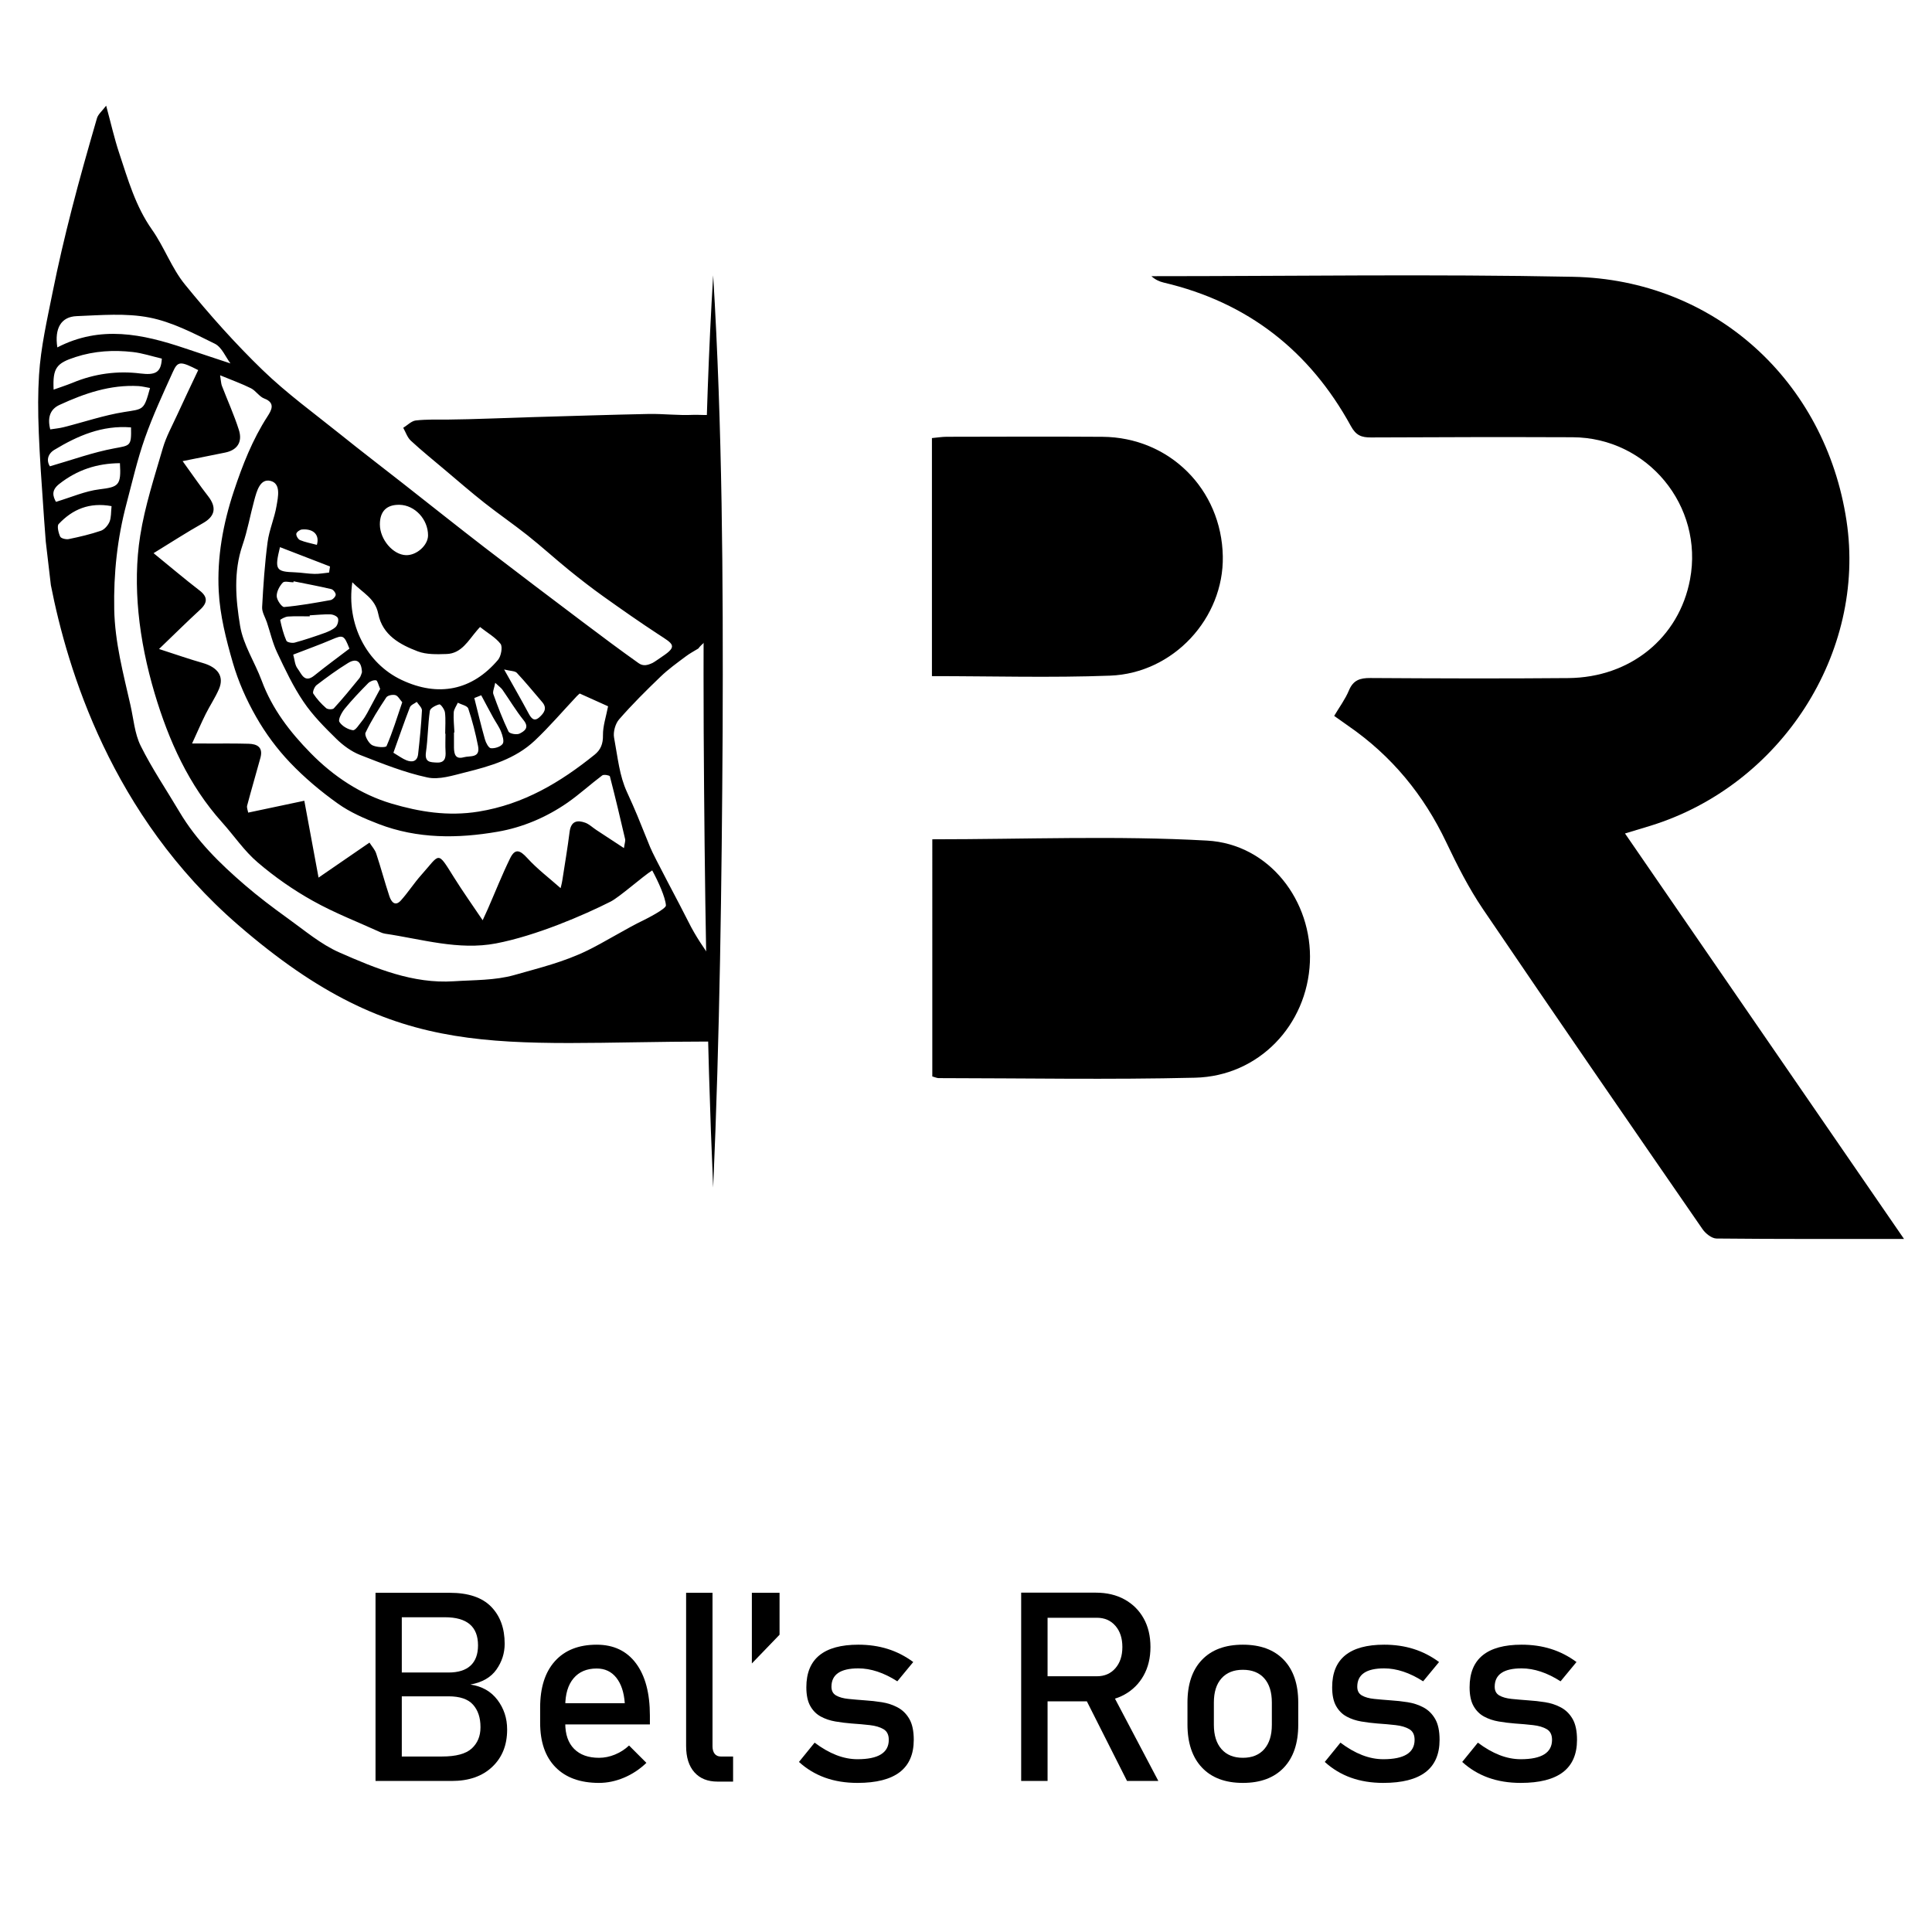 <svg xmlns="http://www.w3.org/2000/svg" xmlns:xlink="http://www.w3.org/1999/xlink" id="Layer_1" x="0px" y="0px" viewBox="0 0 1200 1200" style="enable-background:new 0 0 1200 1200;" xml:space="preserve"><g>	<g>		<path d="M233.244,1106.187V989.312h16.317v116.875H233.244z M242.889,1106.187v-15.192h31.67c8.682,0,14.831-1.66,18.448-4.983   c3.617-3.322,5.426-7.689,5.426-13.103v-0.241c0-5.787-1.541-10.409-4.622-13.865c-3.082-3.457-8.159-5.185-15.232-5.185h-35.689   v-14.79h35.689c6.055,0,10.623-1.434,13.705-4.301c3.081-2.866,4.622-7.06,4.622-12.58c0-5.84-1.715-10.208-5.145-13.102   c-3.43-2.895-8.574-4.341-15.433-4.341h-33.439v-15.192h36.413c11.521,0,20.096,2.867,25.722,8.601   c5.627,5.735,8.44,13.424,8.44,23.07c0,5.841-1.715,11.187-5.145,16.036c-3.43,4.85-8.815,7.944-16.156,9.283   c7.234,1.073,12.847,4.261,16.84,9.565c3.991,5.306,5.988,11.389,5.988,18.247v0.241c0,9.539-3.082,17.229-9.244,23.069   c-6.163,5.842-14.523,8.762-25.079,8.762H242.889z"></path>		<path d="M372.063,1107.393c-11.629,0-20.632-3.242-27.008-9.727c-6.378-6.483-9.565-15.701-9.565-27.651v-9.404   c0-12.432,3.067-22.051,9.204-28.857c6.135-6.805,14.776-10.208,25.923-10.208c10.502,0,18.635,3.858,24.396,11.574   c5.76,7.717,8.641,18.542,8.641,32.475v5.466h-56.267v-13.183h40.673c-0.482-6.752-2.238-12.029-5.265-15.835   c-3.028-3.805-7.087-5.707-12.178-5.707c-6.163,0-10.959,2.037-14.388,6.109c-3.43,4.072-5.145,9.834-5.145,17.281v10.61   c0,6.913,1.835,12.219,5.506,15.916c3.67,3.697,8.828,5.546,15.474,5.546c3.322,0,6.618-0.669,9.887-2.009   c3.268-1.339,6.189-3.216,8.762-5.627l10.771,10.771c-4.127,3.967-8.762,7.034-13.906,9.204   C382.432,1106.307,377.26,1107.393,372.063,1107.393z"></path>		<path d="M442.557,989.312v95.333c0,1.982,0.442,3.536,1.327,4.662c0.884,1.125,2.13,1.688,3.737,1.688h7.717v15.595h-9.646   c-6.163,0-10.96-1.93-14.389-5.788c-3.43-3.858-5.145-9.297-5.145-16.317v-95.172H442.557z"></path>		<path d="M466.994,1033.2v-43.889h17.202v26.044L466.994,1033.2z"></path>		<path d="M532.585,1107.393c-7.396,0-14.107-1.086-20.136-3.256s-11.428-5.426-16.197-9.767l9.726-11.977   c4.554,3.43,9.043,6.002,13.464,7.717c4.421,1.716,8.802,2.572,13.143,2.572c6.483,0,11.346-1.005,14.589-3.015   c3.242-2.01,4.863-5.023,4.863-9.043c0-3.107-1.085-5.305-3.255-6.591s-5.011-2.131-8.521-2.532   c-3.51-0.402-7.274-0.736-11.293-1.005c-3.376-0.268-6.726-0.684-10.048-1.246c-3.323-0.562-6.35-1.58-9.083-3.055   c-2.733-1.473-4.917-3.657-6.551-6.551c-1.635-2.894-2.452-6.778-2.452-11.655c0-8.842,2.706-15.46,8.119-19.854   c5.412-4.394,13.477-6.591,24.195-6.591c6.537,0,12.62,0.884,18.247,2.652c5.627,1.769,10.904,4.475,15.835,8.118l-9.887,11.978   c-4.18-2.68-8.293-4.688-12.338-6.029c-4.047-1.339-7.998-2.009-11.856-2.009c-5.574,0-9.754,0.951-12.54,2.854   c-2.787,1.902-4.18,4.756-4.18,8.561c0,2.52,0.964,4.328,2.894,5.426c1.929,1.099,4.474,1.809,7.636,2.13   c3.161,0.321,6.563,0.616,10.208,0.884c3.483,0.215,7.006,0.604,10.57,1.166c3.563,0.562,6.845,1.647,9.847,3.255   c3,1.608,5.412,3.993,7.234,7.154c1.821,3.163,2.733,7.476,2.733,12.941c0,8.95-2.908,15.648-8.721,20.096   C553.014,1105.169,544.267,1107.393,532.585,1107.393z"></path>		<path d="M634.268,1106.187V989.231h16.397v116.955H634.268z M641.422,1056.752v-15.594h39.869c4.769,0,8.601-1.661,11.494-4.984   c2.894-3.321,4.341-7.717,4.341-13.183s-1.447-9.859-4.341-13.183c-2.894-3.321-6.726-4.983-11.494-4.983h-39.869v-15.594h39.226   c6.805,0,12.753,1.406,17.845,4.22c5.091,2.813,9.043,6.739,11.856,11.776s4.22,10.959,4.22,17.764   c0,6.752-1.42,12.66-4.26,17.725c-2.841,5.063-6.792,9.003-11.856,11.816c-5.063,2.812-11,4.22-17.805,4.22H641.422z    M700.02,1106.187l-26.767-53.052l16.317-3.697l29.901,56.749H700.02z"></path>		<path d="M771.961,1107.393c-10.932,0-19.399-3.176-25.4-9.525c-6.002-6.351-9.003-15.285-9.003-26.808v-13.584   c0-11.414,3.001-20.257,9.003-26.526c6.001-6.27,14.469-9.404,25.4-9.404c10.933,0,19.398,3.135,25.401,9.404   c6.001,6.27,9.002,15.112,9.002,26.526v13.825c0,11.469-3.001,20.351-9.002,26.646   C791.359,1104.245,782.894,1107.393,771.961,1107.393z M771.961,1091.798c5.734,0,10.169-1.794,13.304-5.385   c3.135-3.59,4.702-8.628,4.702-15.112v-13.825c0-6.483-1.567-11.495-4.702-15.031c-3.135-3.537-7.569-5.306-13.304-5.306   c-5.681,0-10.102,1.769-13.263,5.306c-3.162,3.536-4.742,8.548-4.742,15.031v13.825c0,6.484,1.58,11.522,4.742,15.112   C761.859,1090.004,766.28,1091.798,771.961,1091.798z"></path>		<path d="M859.176,1107.393c-7.396,0-14.107-1.086-20.136-3.256s-11.428-5.426-16.197-9.767l9.727-11.977   c4.554,3.43,9.043,6.002,13.464,7.717c4.421,1.716,8.802,2.572,13.143,2.572c6.483,0,11.346-1.005,14.589-3.015   c3.242-2.01,4.863-5.023,4.863-9.043c0-3.107-1.085-5.305-3.256-6.591c-2.17-1.286-5.011-2.131-8.521-2.532   c-3.51-0.402-7.274-0.736-11.293-1.005c-3.376-0.268-6.726-0.684-10.048-1.246c-3.323-0.562-6.351-1.58-9.083-3.055   c-2.733-1.473-4.917-3.657-6.551-6.551c-1.636-2.894-2.452-6.778-2.452-11.655c0-8.842,2.705-15.46,8.118-19.854   c5.412-4.394,13.477-6.591,24.195-6.591c6.537,0,12.62,0.884,18.247,2.652c5.626,1.769,10.904,4.475,15.835,8.118l-9.887,11.978   c-4.181-2.68-8.294-4.688-12.339-6.029c-4.047-1.339-7.998-2.009-11.856-2.009c-5.574,0-9.754,0.951-12.54,2.854   s-4.18,4.756-4.18,8.561c0,2.52,0.965,4.328,2.895,5.426c1.929,1.099,4.474,1.809,7.636,2.13   c3.161,0.321,6.563,0.616,10.209,0.884c3.482,0.215,7.005,0.604,10.569,1.166c3.563,0.562,6.846,1.647,9.847,3.255   c3.001,1.608,5.412,3.993,7.234,7.154c1.821,3.163,2.733,7.476,2.733,12.941c0,8.95-2.907,15.648-8.722,20.096   C879.605,1105.169,870.857,1107.393,859.176,1107.393z"></path>		<path d="M944.541,1107.393c-7.396,0-14.107-1.086-20.136-3.256s-11.428-5.426-16.197-9.767l9.727-11.977   c4.554,3.43,9.043,6.002,13.464,7.717c4.421,1.716,8.802,2.572,13.143,2.572c6.483,0,11.346-1.005,14.589-3.015   c3.242-2.01,4.863-5.023,4.863-9.043c0-3.107-1.085-5.305-3.256-6.591c-2.17-1.286-5.011-2.131-8.521-2.532   c-3.51-0.402-7.274-0.736-11.293-1.005c-3.376-0.268-6.726-0.684-10.048-1.246c-3.323-0.562-6.351-1.58-9.083-3.055   c-2.733-1.473-4.917-3.657-6.551-6.551c-1.636-2.894-2.452-6.778-2.452-11.655c0-8.842,2.705-15.46,8.118-19.854   c5.412-4.394,13.477-6.591,24.195-6.591c6.537,0,12.62,0.884,18.247,2.652c5.626,1.769,10.904,4.475,15.835,8.118l-9.887,11.978   c-4.181-2.68-8.294-4.688-12.339-6.029c-4.047-1.339-7.998-2.009-11.856-2.009c-5.574,0-9.754,0.951-12.54,2.854   s-4.18,4.756-4.18,8.561c0,2.52,0.965,4.328,2.895,5.426c1.929,1.099,4.474,1.809,7.636,2.13   c3.161,0.321,6.563,0.616,10.209,0.884c3.482,0.215,7.005,0.604,10.569,1.166c3.563,0.562,6.846,1.647,9.847,3.255   c3.001,1.608,5.412,3.993,7.234,7.154c1.821,3.163,2.733,7.476,2.733,12.941c0,8.95-2.907,15.648-8.722,20.096   C964.971,1105.169,956.223,1107.393,944.541,1107.393z"></path>	</g></g><g>	<path d="M1182.615,769.525c-40.746,0-78.602,0.133-116.452-0.257c-2.957-0.03-6.801-3.074-8.677-5.792  c-45.647-66.135-91.29-132.275-136.378-198.79c-8.828-13.023-16.039-27.279-22.811-41.53  c-14.008-29.481-33.929-53.708-60.782-72.243c-2.765-1.909-5.487-3.88-8.834-6.251c3.259-5.51,6.899-10.381,9.162-15.824  c2.655-6.384,6.852-7.749,13.284-7.709c40.999,0.252,82.002,0.404,123,0.036c38.617-0.347,68.776-25.117,75.578-61.234  c8.6-45.663-26.36-88.166-72.945-88.354c-41.759-0.169-83.519-0.074-125.277,0.126c-5.824,0.028-9.24-1.247-12.393-7.009  c-25.57-46.726-64.084-76.915-116.241-89.165c-2.751-0.646-5.368-1.86-7.686-3.989c87.305,0,174.637-1.366,261.907,0.383  c87.859,1.761,156.718,64.74,169.835,151.535c12.375,81.89-40.572,164.308-121.695,189.417c-4.655,1.441-9.328,2.825-15.896,4.811  C1066.944,601.436,1123.947,684.272,1182.615,769.525z"></path>	<path d="M579.071,521.3c57.789,0,114.381-2.342,170.667,0.807c38.792,2.171,65.471,37.675,63.865,75.453  c-1.662,39.122-31.708,70.863-71.294,71.82c-53.071,1.283-106.197,0.307-159.3,0.257c-1.06-0.001-2.12-0.542-3.939-1.039  C579.071,619.585,579.071,570.532,579.071,521.3z"></path>	<path d="M578.837,419.952c0-50.172,0-98.636,0-147.853c3.371-0.311,6.264-0.805,9.157-0.81c32.24-0.052,64.48-0.2,96.718,0.017  c41.629,0.281,74.032,32.597,74.796,74.244c0.703,38.324-30.586,72.621-70.026,74.107  C652.868,421.038,616.16,419.952,578.837,419.952z"></path>	<g>		<path d="M442.962,171.031c0,389.536,0,566.598,0,566.598"></path>		<path d="M442.962,171.031c5.717,94.331,6.242,188.834,5.886,283.299c-0.554,94.311-1.777,189.076-5.886,283.299   c-4.109-94.215-5.332-188.993-5.886-283.299C436.721,359.865,437.245,265.362,442.962,171.031L442.962,171.031z"></path>	</g>	<path d="M364.954,661.444 M31.595,363.442c10.281,52.232,37.491,142.877,116.387,211.13  c100.326,86.793,160.115,72.409,293.963,72.339c0,0-0.555-40.883-0.792-52.371c-3.401-5.02-8.867-12.458-13.7-22.25  c-4.944-10.016-21.136-39.917-23.635-46.097c-7.833-19.371-8.558-21.466-14.429-34.306c-4.661-10.194-5.578-20.724-7.977-33.71  c-0.65-3.517,0.758-8.643,3.104-11.337c8.085-9.279,16.82-17.959,25.7-26.489c4.801-4.639,10.287-8.568,15.629-12.571  c2.599-1.983,5.559-3.517,7.905-4.976c1.949-2.731,5.689-5.158,7.241-7.366l1.613-137.847c-2.816,0.449-9.36-0.066-12.176,0.084  c-9.096,0.449-18.3-0.711-27.433-0.561c-24.256,0.486-48.512,1.309-72.768,1.983c-8.483,0.224-39.092,1.459-51.508,1.497  c-6.822,0.037-13.716-0.187-20.466,0.561c-2.707,0.337-5.198,2.956-7.797,4.565c1.516,2.694,2.563,6.024,4.728,8.007  c6.75,6.248,13.897,12.01,20.899,17.921c8.266,6.959,16.387,14.03,24.834,20.69c8.735,6.884,17.903,13.17,26.638,20.091  c8.771,6.959,17.109,14.554,25.808,21.625c6.966,5.65,14.041,11.15,21.332,16.35c11.334,8.082,22.74,16.088,34.363,23.683  c8.952,5.837,12.154,7.167,2.245,13.709c-0.735,0.485-4.906,3.46-5.945,3.946c-3.262,1.526-5.893,2.157-8.717,0.155  c-11.606-8.23-22.993-16.761-34.363-25.329c-20.394-15.377-40.752-30.754-61.001-46.319c-17.145-13.207-34.074-26.714-51.111-40.07  c-12.886-10.102-25.917-20.054-38.694-30.343c-16.315-13.095-33.316-25.441-48.332-39.958  c-17.145-16.574-33.136-34.57-48.26-53.165c-8.266-10.139-12.886-23.347-20.502-34.122c-10.215-14.479-14.907-31.128-20.358-47.553  c-2.996-8.979-5.053-18.258-8.085-29.407c-2.454,3.292-5.017,5.313-5.739,7.894c-5.45,18.819-10.829,37.638-15.666,56.607  c-4.368,17.061-8.41,34.234-11.875,51.519c-3.393,16.949-7.328,34.047-8.41,51.257c-1.372,21.814-0.079,44.384,3.14,89.569  c0.421,5.913,0.796,10.771,1.047,13.956 M321.02,417.926c5.45,5.837,10.54,12.085,15.774,18.183  c3.357,3.891,0.975,6.884-1.733,9.353c-3.357,3.031-5.126,0.673-6.822-2.507c-4.512-8.418-9.277-16.686-15.124-27.125  C317.23,416.841,319.829,416.691,321.02,417.926z M325.243,447.37c3.826,4.752,0.253,6.884-2.491,8.269  c-1.769,0.898-6.208,0.112-6.894-1.235c-3.61-7.52-6.606-15.377-9.421-23.234c-0.578-1.534,0.541-3.741,1.155-7.071  c2.49,2.357,3.718,3.18,4.512,4.34C316.508,434.762,320.478,441.422,325.243,447.37z M281.82,442.469  c0.144-2.02,1.66-4.003,2.527-5.986c2.238,1.16,5.883,1.833,6.497,3.592c2.527,7.557,4.512,15.34,6.064,23.196  c1.552,7.82-4.909,5.986-8.843,7.071c-5.198,1.459-6.028-1.946-6.1-6.024c-0.036-3.143,0-6.248,0-9.391h0.289  C282.073,450.775,281.567,446.622,281.82,442.469z M294.598,433.565c1.444-0.599,2.851-1.16,4.295-1.721  c2.454,4.602,4.909,9.241,7.436,13.843c1.624,2.956,3.646,5.649,4.873,8.755c0.938,2.395,2.093,6.061,1.011,7.558  c-1.299,1.871-4.873,2.956-7.327,2.731c-1.408-0.15-3.104-3.367-3.682-5.5C298.785,450.738,296.764,442.133,294.598,433.565z   M248.143,313.541c9.529,0.187,17.759,9.017,17.723,19.044c-0.036,6.098-7.075,12.421-13.68,12.234  c-8.122-0.224-16.207-9.765-16.243-19.081C235.943,317.581,240.13,313.391,248.143,313.541z M218.833,361.655  c6.497,6.697,14.149,9.877,16.099,19.567c2.671,13.357,13.572,19.156,24.545,23.346c5.45,2.058,11.911,1.833,17.903,1.646  c9.277-0.299,13.5-8.381,18.842-14.591c0.65-0.711,1.263-1.497,1.949-2.17c-0.036,0-0.036,0-0.072-0.037  c0.089-0.006,0.123-0.013,0.17-0.02c-0.034,0.014-0.07,0.029-0.098,0.058c4.656,3.704,9.565,6.398,12.742,10.476  c1.372,1.833,0.325,7.633-1.552,9.877c-16.135,19.081-37.179,23.272-59.955,12.496  C227.785,412.089,215.007,387.732,218.833,361.655z M276.694,455.714c0,3.667-0.18,7.296,0.036,10.925  c0.289,4.265-0.541,7.258-5.522,6.996c-3.971-0.224-7.508-0.075-6.642-6.398c1.227-8.493,1.191-17.21,2.419-25.703  c0.252-1.721,3.682-3.479,5.919-4.041c0.794-0.187,3.213,3.105,3.465,5.013c0.542,4.34,0.144,8.792,0.144,13.207H276.694z   M214.069,440.262c4.548-5.575,9.565-10.813,14.619-15.938c1.155-1.16,3.393-2.058,4.909-1.759  c0.938,0.187,1.408,2.844,2.527,5.313c-2.635,4.939-5.306,9.989-8.049,15.003c-0.975,1.758-2.021,3.479-3.285,5.013  c-1.769,2.133-4.007,5.911-5.631,5.65c-3.068-0.449-6.786-2.582-8.374-5.201C209.918,446.847,212.264,442.507,214.069,440.262z   M207.355,439.963c-0.758,0.823-3.826,0.748-4.801-0.15c-2.996-2.619-5.775-5.65-7.977-9.017c-0.577-0.898,0.722-4.228,2.022-5.238  c6.317-4.827,12.742-9.541,19.491-13.694c5.198-3.255,8.446-1.272,8.735,5.687c-0.289,0.673-0.65,2.544-1.696,3.816  C218.003,427.691,212.842,433.976,207.355,439.963z M227.027,455.115c3.645-7.67,8.194-14.853,12.886-21.925  c0.866-1.309,3.97-1.908,5.703-1.422c1.588,0.449,2.707,2.731,4.223,4.415c-3.285,9.653-6.028,18.632-9.746,27.2  c-0.469,1.085-6.569,0.823-9.096-0.636C228.868,461.476,226.269,456.724,227.027,455.115z M254.604,439.289  c0.578-1.459,2.816-2.245,4.259-3.33c1.155,1.796,3.321,3.629,3.212,5.35c-0.469,9.092-1.372,18.108-2.382,27.163  c-0.542,4.639-3.826,5.126-7.291,3.741c-2.491-1.01-4.729-2.694-8.049-4.677C247.818,457.884,251.031,448.53,254.604,439.289z   M217.029,402.885c-7.291,5.537-14.727,11-21.874,16.761c-6.136,4.939-7.941-1.309-10.323-4.377  c-1.733-2.208-1.841-5.724-2.707-8.68c8.771-3.405,16.315-6.099,23.679-9.241C213.094,394.205,213.672,394.28,217.029,402.885z   M209.918,384.029c0.542,1.459-0.252,4.303-1.444,5.425c-1.949,1.759-4.584,2.881-7.075,3.779c-6.064,2.17-12.2,4.228-18.373,5.911  c-1.588,0.411-4.693-0.15-5.162-1.197c-1.769-4.041-2.888-8.418-3.826-12.796c0-0.411,3.104-2.095,4.801-2.207  c4.512-0.299,9.024-0.112,13.572-0.112c-0.036-0.187-0.036-0.411-0.036-0.636c4.295-0.224,8.555-0.711,12.814-0.599  C206.886,381.634,209.449,382.719,209.918,384.029z M208.51,369.475c-0.108,1.234-1.913,3.031-3.213,3.255  c-9.565,1.721-19.131,3.442-28.804,4.302c-1.444,0.112-4.548-4.302-4.62-6.697c-0.108-2.844,1.733-6.286,3.754-8.456  c1.119-1.16,4.331-0.187,6.606-0.187c0.036-0.224,0.072-0.411,0.145-0.636c7.797,1.571,15.665,3.031,23.426,4.864  C206.994,366.219,208.654,368.352,208.51,369.475z M187.539,328.88c7.255-0.636,11.081,3.405,9.277,9.541  c-3.898-1.047-7.327-1.646-10.468-2.956c-1.155-0.486-2.491-2.694-2.31-3.928C184.182,330.489,186.239,328.993,187.539,328.88z   M204.973,351.853c-0.18,1.272-0.397,2.544-0.577,3.779c-3.032,0.299-6.1,0.898-9.132,0.823c-4.007-0.075-8.013-0.823-12.056-0.973  c-11.911-0.411-12.742-1.534-9.313-15.639C184.398,343.883,194.685,347.887,204.973,351.853z M171.765,314.214  c-1.263,7.595-4.548,14.891-5.559,22.523c-1.769,13.357-2.671,26.863-3.393,40.332c-0.18,3.105,1.913,6.323,2.96,9.466  c2.094,6.286,3.573,12.908,6.389,18.819c4.945,10.476,9.926,21.064,16.387,30.567c5.739,8.493,13.139,15.901,20.466,23.085  c4.187,4.078,9.277,7.782,14.583,9.877c13.716,5.35,27.541,10.925,41.799,13.993c7.327,1.609,15.882-1.235,23.606-3.143  c15.485-3.854,31.006-8.306,43.134-19.717c9.204-8.68,17.47-18.408,26.169-27.649c0.65-0.711,1.444-1.31,1.769-1.609  c7.003,3.18,12.922,5.837,17.615,7.932c-1.263,6.547-3.249,12.272-3.176,17.921c0.108,5.35-1.408,9.092-5.162,12.122  c-21.441,17.285-44.037,30.792-72.047,35.356c-19.167,3.105-36.89,0.112-54.143-4.976c-18.914-5.612-35.879-16.724-50.209-31.353  c-12.85-13.095-23.895-27.35-30.429-45.046c-4.259-11.449-11.442-22.186-13.392-33.972c-2.707-16.425-4.223-33.523,1.516-50.21  c3.104-8.979,4.729-18.483,7.255-27.724c1.552-5.724,3.573-13.656,10.071-12.122C174.652,300.296,172.703,308.677,171.765,314.214z   M47.596,196.36c15.088-0.599,30.573-1.983,45.156,0.86c14.077,2.731,27.541,9.802,40.68,16.275  c4.331,2.132,6.75,8.343,9.709,12.234c-8.663-2.881-18.625-6.136-28.588-9.503c-26.061-8.755-52.158-14.33-78.941-0.449  C33.771,203.955,37.923,196.734,47.596,196.36z M46.91,221.764c11.767-3.816,23.643-4.49,35.662-3.105  c5.884,0.674,11.587,2.582,17.939,4.078c-0.433,8.755-4.115,10.364-13.283,9.241c-14.366-1.796-28.551,0.112-42.123,5.762  c-3.862,1.571-7.833,2.844-11.803,4.265C32.652,228.424,35.143,225.58,46.91,221.764z M37.02,251.471  c15.557-7.183,31.62-12.646,49.018-11.673c2.346,0.15,4.729,0.786,7.147,1.197c-3.826,13.993-3.97,12.983-16.135,14.928  c-12.633,2.02-24.942,6.248-37.431,9.391c-2.743,0.711-5.595,0.935-8.41,1.384C29.26,259.066,31.353,254.052,37.02,251.471z   M33.735,279.419c14.51-8.755,29.707-15.415,47.646-13.956c0.289,11.785-0.505,11.15-10.396,13.02  c-13.319,2.469-26.241,7.183-39.994,11.149C28.718,286.116,29.621,281.926,33.735,279.419z M36.804,300.595  c11.081-8.718,23.39-12.796,37.684-12.908c0.866,13.881-0.83,14.779-12.706,16.238c-8.88,1.085-17.434,4.901-27.036,7.782  C33.049,308.49,31.497,304.748,36.804,300.595z M68.026,324.091c-0.974,2.282-3.176,4.826-5.378,5.575  c-6.497,2.207-13.211,3.779-19.925,5.163c-1.697,0.337-4.765-0.374-5.342-1.534c-1.083-2.357-2.093-6.622-0.939-7.819  c8.627-9.166,19.095-13.619,32.847-11.112C68.893,318.105,69.145,321.398,68.026,324.091z M405.104,540.624  c3.665,6.716,8.192,16.66,8.517,21.749c0.108,2.17-12.399,8.478-13.942,9.212c-10.079,4.801-24.763,13.899-34.725,18.726  c-14.944,7.296-29.713,10.794-45.559,15.321c-11.948,3.367-24.978,3.031-37.539,3.854c-25.375,1.646-48.477-7.969-71.036-17.884  c-11.587-5.089-21.766-13.806-32.269-21.326c-9.096-6.547-18.048-13.319-26.53-20.615c-15.413-13.282-29.959-27.499-40.571-45.421  c-8.085-13.656-17.037-26.826-24.076-41.006c-3.754-7.558-4.404-16.762-6.353-25.292c-4.44-19.605-9.674-39.023-10.071-59.488  c-0.433-22.261,1.913-44.036,7.58-65.437c3.61-13.693,6.786-27.612,11.478-40.931c4.945-13.993,11.226-27.537,17.362-41.081  c3.068-6.847,4.765-6.735,15.738-1.123c-4.404,9.316-8.879,18.67-13.175,28.061c-3.068,6.697-6.714,13.282-8.771,20.316  c-5.234,17.996-11.154,35.992-14.077,54.475c-2.491,15.564-2.599,31.951-1.083,47.703c1.624,16.911,5.198,33.897,10.034,50.172  c8.771,29.445,21.26,57.206,41.907,80.178c7.436,8.269,13.788,17.809,22.126,24.88c10.576,9.054,22.163,17.136,34.255,23.87  c13.427,7.52,27.902,13.095,41.943,19.493c0.902,0.412,1.877,0.748,2.851,0.898c22.849,3.367,45.625,10.476,68.906,6.061  c24.906-4.752,54.613-17.566,71.239-25.984C384.765,557.221,399.112,544.403,405.104,540.624z M388.266,521.151  c0.289,1.16-0.289,2.544-0.722,5.612c-6.208-4.041-11.659-7.632-17.109-11.224c-2.31-1.497-4.404-3.592-6.894-4.527  c-4.981-1.796-8.88-1.085-9.746,5.65c-1.263,10.027-2.96,20.016-4.512,30.044c-0.325,2.17-0.939,4.265-1.083,4.938  c-6.894-6.136-14.402-11.785-20.683-18.67c-4.62-5.088-7.616-6.099-10.684,0.15c-5.017,10.251-9.24,20.952-13.825,31.428  c-0.902,2.058-1.877,4.078-3.213,7.034c-6.353-9.428-12.381-17.921-17.903-26.751c-10.54-16.874-8.446-14.554-20.25-1.347  c-4.476,5.014-8.158,10.813-12.67,15.826c-3.61,3.966-5.992,0.748-7.111-2.656c-2.924-8.792-5.27-17.734-8.194-26.527  c-0.794-2.432-2.743-4.49-4.187-6.772c-10.72,7.371-20.719,14.255-31.62,21.737c-3.14-16.836-6.028-32.55-8.843-47.74  c-13.211,2.806-23.823,5.013-34.868,7.37c-0.253-1.459-0.975-3.068-0.65-4.34c2.635-9.952,5.559-19.83,8.266-29.744  c1.769-6.622-2.13-8.531-7.327-8.68c-8.085-0.224-16.171-0.15-24.256-0.15c-2.743-0.037-5.45-0.037-10.865-0.037  c3.357-7.296,5.739-12.87,8.446-18.296c2.599-5.201,5.884-10.064,8.194-15.377c3.429-7.894-0.541-13.619-10.143-16.35  c-8.158-2.32-16.171-5.126-27.036-8.643c9.529-9.167,17.398-16.949,25.52-24.431c4.837-4.452,4.656-8.081-0.361-11.935  c-9.349-7.183-18.337-14.853-28.552-23.159c11.262-6.922,20.791-13.095,30.645-18.632c7.544-4.228,8.735-9.728,3.213-16.799  c-5.126-6.547-9.818-13.469-15.81-21.738c10.323-2.095,18.337-3.741,26.386-5.313c7.472-1.496,11.009-6.51,8.518-14.18  c-2.96-9.316-7.038-18.221-10.54-27.35c-0.505-1.347-0.505-2.881-1.083-6.473c7.327,3.031,13.427,5.2,19.203,8.081  c2.996,1.534,5.126,5.163,8.158,6.323c7.4,2.769,4.331,7.595,2.057,11.149c-9.313,14.405-15.485,30.156-20.899,46.468  c-6.714,20.241-10.468,41.006-9.385,62.032c0.758,14.966,4.584,30.006,8.771,44.485c3.393,11.711,8.446,23.122,14.474,33.635  c5.811,10.214,12.994,19.904,21.008,28.322c9.024,9.466,19.167,17.996,29.743,25.516c7.652,5.463,16.604,9.354,25.411,12.721  c24.076,9.241,49.126,9.054,73.888,4.751c15.413-2.656,30.176-8.905,43.351-18.033c7.472-5.201,14.258-11.449,21.585-16.949  c1.011-0.711,4.548-0.037,4.729,0.599C382.166,495.111,385.234,508.131,388.266,521.151z M486.175,717.986"></path></g></svg>